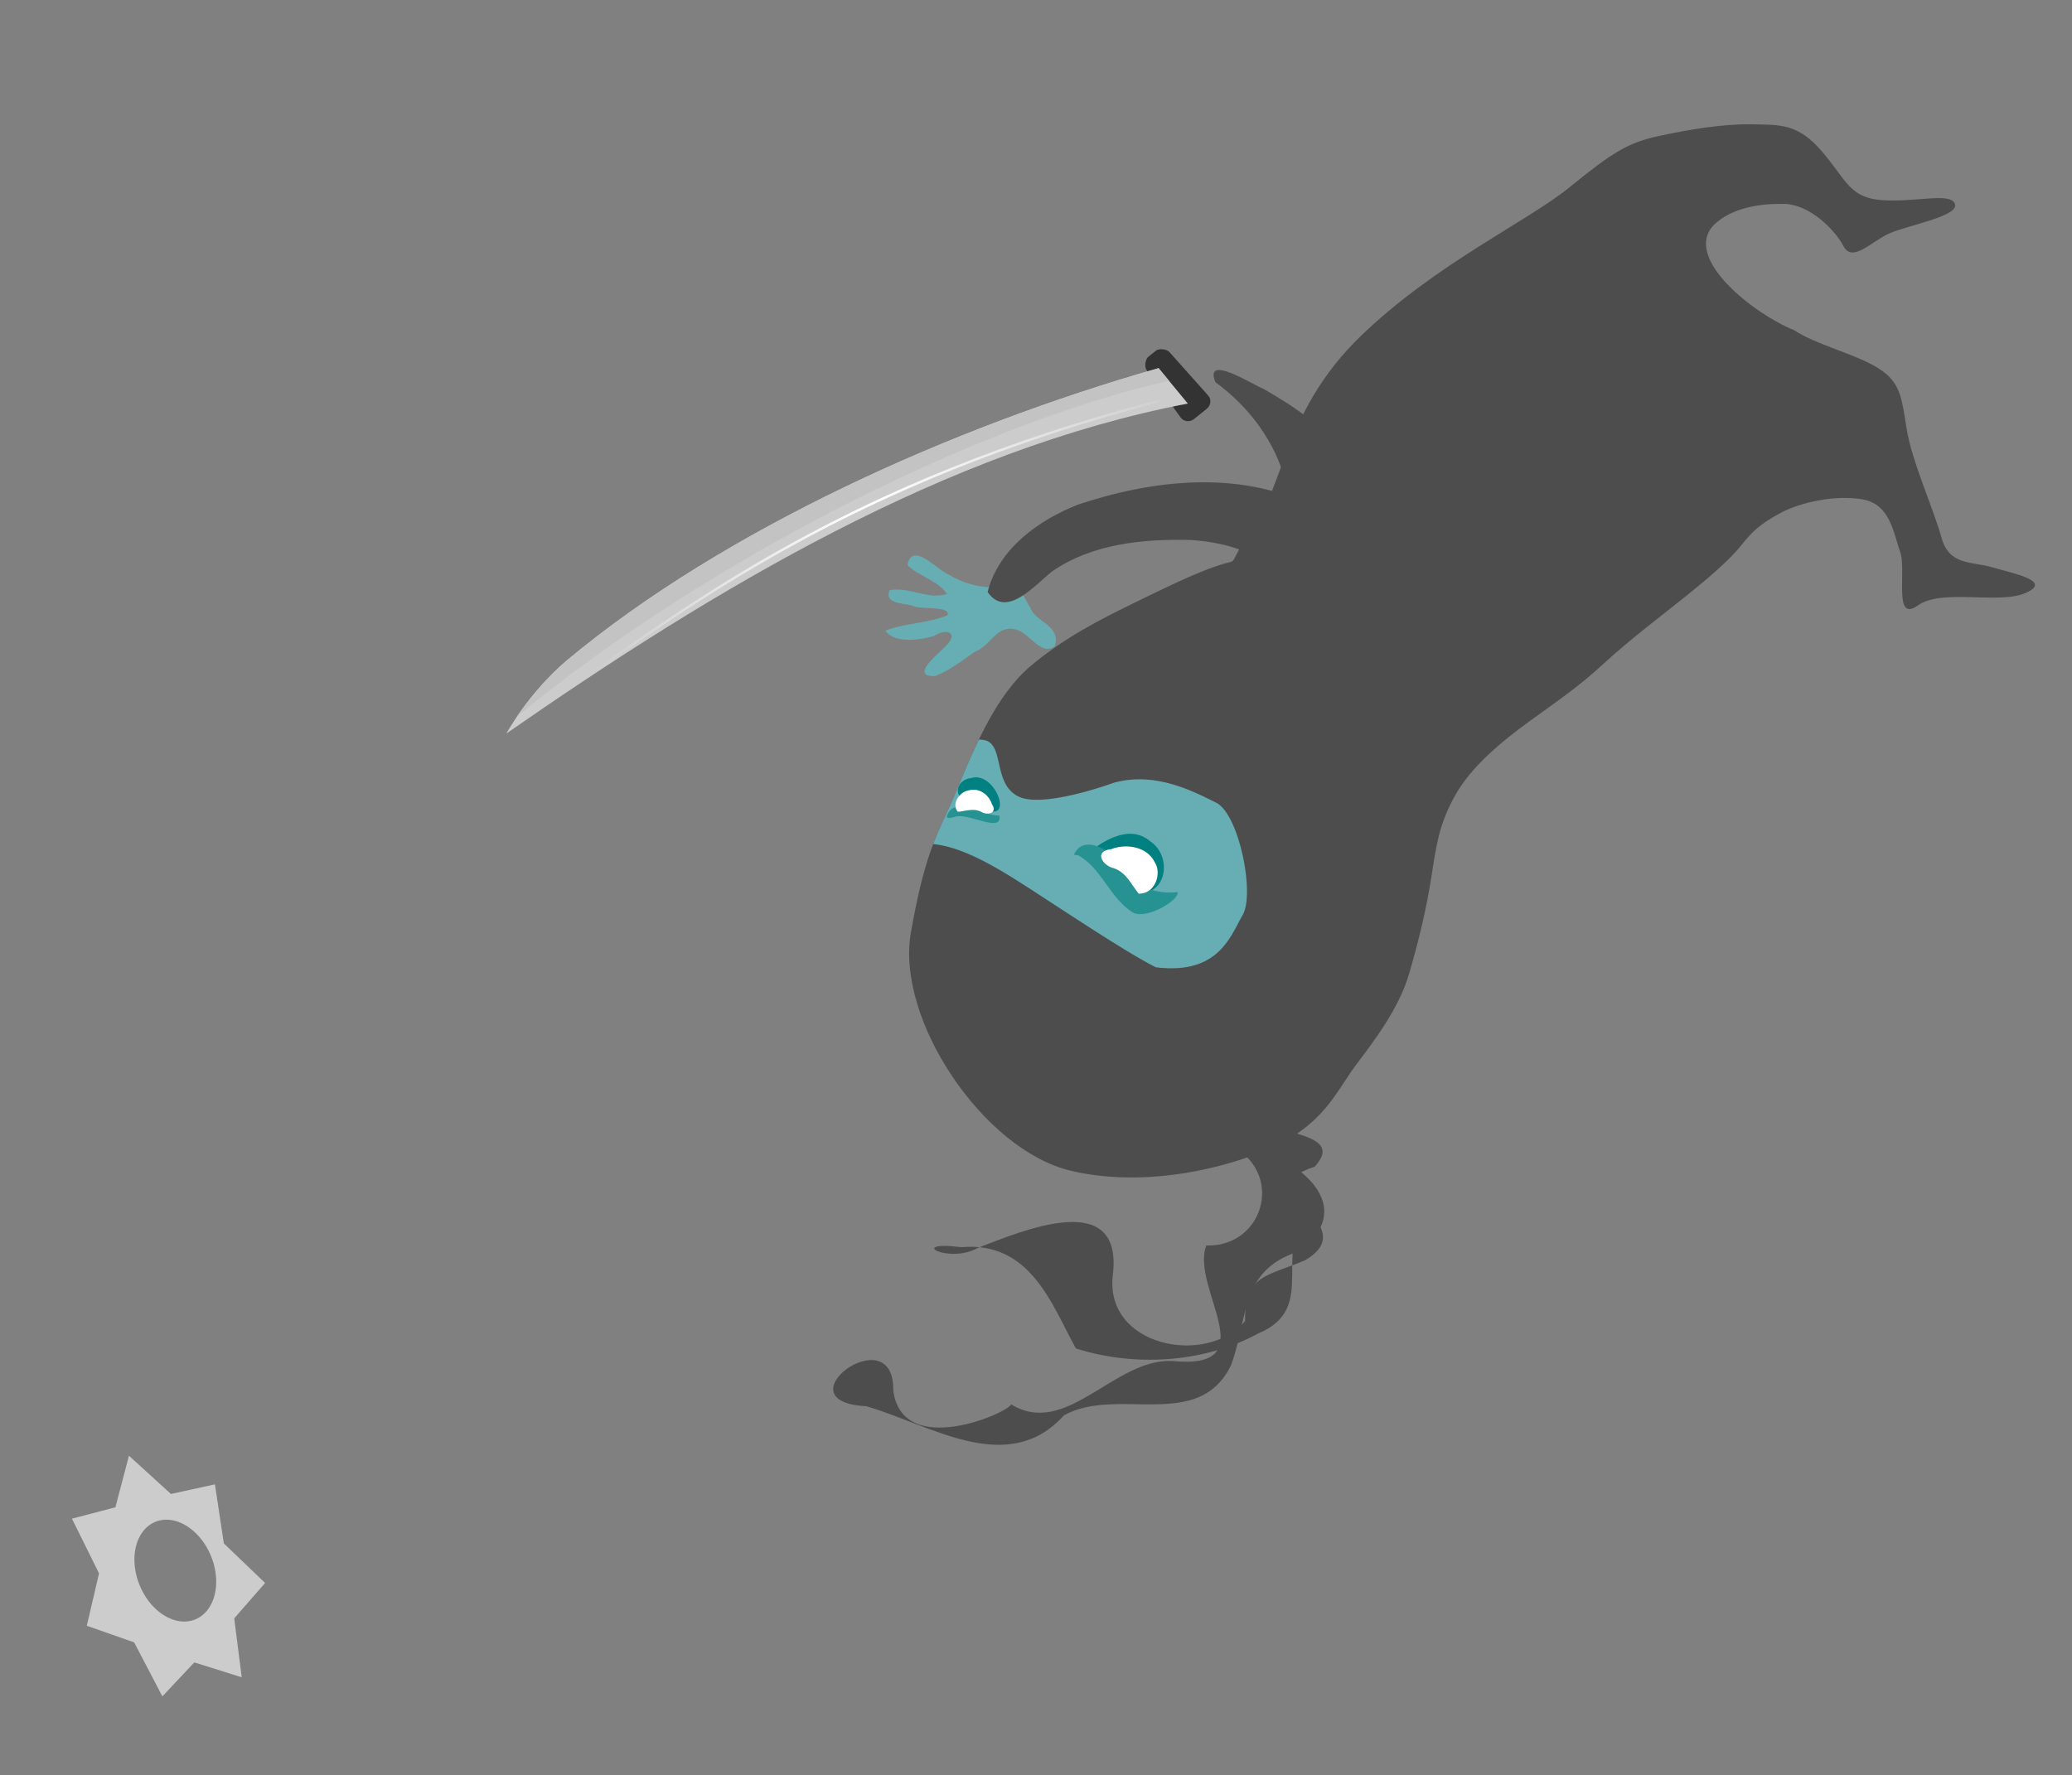 <svg xmlns="http://www.w3.org/2000/svg" xmlns:xlink="http://www.w3.org/1999/xlink" width="904.352" height="774.965" viewBox="0 0 847.83 726.53"><rect x="0" y="0" width="847.83" height="726.53" fill="#808080" stroke="none"/><defs><radialGradient xlink:href="#a" id="b" cx="210.617" cy="467.382" fx="210.617" fy="467.382" r="102.333" gradientTransform="matrix(1.25 -.432 .276 .796 -82.848 32.638)" gradientUnits="userSpaceOnUse"/><linearGradient id="a"><stop offset="0" stop-color="#fff"/><stop offset="1" stop-color="#fff" stop-opacity="0"/></linearGradient></defs><path d="M478.482 144.055l15.899 17.826c1.423 1.595 1.07 4.086-.597 5.423l-5.23 4.194c-1.668 1.337-4.176 1.139-5.424-.597l-13.942-19.394c-1.031-1.434-.448-4.587.596-5.424l3.275-2.625c1.043-.837 4.248-.72 5.423.597z" fill="#333"/><path d="M524.705 236.745c.012-13.11 4.736-26.14 1.396-39.248-4.135-16.667-15.074-31.078-28.809-41.13-4.73-11.863 15.388 1.116 19.922 2.894 11.8 6.95 24.732 14.544 30.811 27.384 2.371 9.128 1.876 18.957-2.545 27.485-2.922 9.033-8.667 18.827-17.474 22.756-3.422-.245-6.492 1.556-4.469 5.453" fill="#4d4d4d" fill-rule="evenodd"/><path d="M98.906 686.44l-3.063-24.128 12.636-14.485-16.895-16.194-3.639-24.164-18.002 3.938-17.174-15.648-5.554 21.102-17.777 4.652 11.076 22.38-4.993 21.446 19.367 6.803 11.55 22.093 13.073-13.896 19.395 6.101zm-19.003-23.698a21.57 15.774 67.744 01-22.769-13.987 21.57 15.774 67.744 016.43-25.938 21.57 15.774 67.744 0122.77 13.989 21.57 15.774 67.744 01-6.431 25.936z" fill="#ccc"/><path d="M528.231 465.572c15.17-9.363 19.518-20.261 26.686-29.83 7.167-9.569 17.473-22.728 21.746-37.489 4.274-14.76 7.04-26.725 9.08-39.64 2.039-12.915 2.96-20.816 9.531-32.826 6.572-12.01 19.382-22.518 30.867-30.827 11.484-8.31 20.234-14.241 30.258-23.553 10.025-9.311 25.713-21.189 34.337-28.132 8.625-6.943 17.014-14.19 21.592-19.91 4.578-5.72 7.442-8.623 15.885-13.255 8.444-4.633 22.97-7.71 34.11-5.701 11.138 2.008 12.512 13.906 15.202 21.511 2.69 7.606-2.931 29.065 7.131 21.904 10.063-7.162 33.052-.26 44.248-5.182 11.196-4.921-5.276-7.975-13.655-10.462-8.38-2.487-17.648-.58-20.816-12.137-3.17-11.558-12.25-31.474-14.312-44.816-2.061-13.341-2.749-19.092-11.868-24.727-9.12-5.635-25.378-9.507-34.193-15.421-15.908-6.299-45.775-29.297-32.814-42.999 7.46-7.15 18.669-8.764 28.723-8.645 10.054.12 20.537 10.04 24.282 17.197 3.745 7.158 11.268-1.79 18.98-5.168 7.713-3.378 28.619-6.997 26.678-12.052-1.845-4.802-15.943-.59-29.52-1.478-13.579-.89-14.775-8.105-24.728-19.785-9.952-11.68-17.22-11.072-28.985-11.271-11.764-.2-26.114 2.203-38.43 4.899-12.316 2.696-18.869 6.9-36.02 20.872-17.152 13.972-54.792 31.296-85.419 60.873-30.626 29.577-31.21 59.986-43.748 77.974-12.539 17.988-4.497 12.623-14.4 15.87-9.902 3.245-22.543 9.502-35.637 15.888-13.094 6.386-27.692 13.87-41.25 25.263-13.558 11.392-22.247 31.346-29.936 49.997-7.69 18.651-12.779 23.293-19.104 59.055-6.325 35.761 29.755 88.951 65.133 97.492 35.378 8.54 75.196-4.125 90.366-13.489z" fill="#4d4d4d" fill-rule="evenodd"/><path d="M421.648 248.754c1.664 5.637 12.66 7.145 9.97 15.719-6.01 4.399-10.683-6.44-16.866-7.012-7.025-1.408-9.827 7.193-15.759 9.175-5.284 3.663-10.455 7.883-16.482 10.047-10.559.16 1.697-9.18 4.508-12.325 5.42-5.237.444-7.465-4.685-4.136-6.085 1.832-16.462 3.139-20.083-2.132 8.19-3.114 17.328-2.974 25.37-6.257 1.763-3.907-10.066-2.316-13.777-3.766-3.345-1.35-12.318-.622-9.788-6.502 7.871-1.617 15.656 4.043 23.399 1.498-3.882-5.613-11.383-7.214-16.1-11.702 1.752-10.14 11.984 1.83 17.018 3.886 6.3 3.739 13.496 5.662 20.849 4.932 7.648-3.103 9.165 3.562 12.426 8.575zM481.677 396.202c18.22-1.06 22.395-14.145 26.816-21.773 5.053-8.718-1.536-41.276-10.844-45.915-9.307-4.639-25.007-12.917-42.01-8.137 0 0-29.108 10.763-39.166 5.47-10.571-5.564-5.123-22.039-14.378-23.078a23.232 23.232 0 00-1.537-.117c-3.145 6.494-6 13.257-8.723 19.862-3.81 9.24-6.98 15.048-9.98 22.9 9.556 1.074 19.96 5.9 33.925 14.706 14.477 9.128 44.128 29.235 57.187 35.748 3.218.39 6.108.485 8.71.334z" fill="#66aeb3" fill-rule="evenodd"/><path d="M467.043 365.609c10.998-.841 11.984-15.683 3.798-21.145-8.92-7.867-20.92.34-27.66 6.421 7.041-2.564 16.71-1.928 22.735 3.168 2.662 3.167 3.026 7.923 1.127 11.556zM401.32 330.182c14.474 8.79 6.377-14.954-3.891-11.772-7.216.728-7.705 10.338.706 8.488 1.584.309 3.054 1.588 3.185 3.284z" fill="teal" fill-rule="evenodd"/><path d="M441.259 350.055c9.842 5.564 13.1 18.119 22.767 23.636 6.007 2.347 18.781-5.595 17.804-8.625-9.196 1.163-19.24-2.7-23.254-11.489-3.638-5.479-15.334-12.53-19.118-3.792M390.791 334.269c5.335-1.794 19.534 6.94 18.097-.515-6.88.202-19-8.622-21.553.672 1.098.69 2.36.127 3.456-.157z" fill="#269292" fill-rule="evenodd"/><path d="M391.947 332.23c3.147-.27 6.363-1.58 9.427-.067 2.43 1.707 6.999.64 4.55-2.946-1.283-4.098-5.457-7.062-9.774-5.701-3.586.61-7.011 5.69-4.203 8.714zM465.936 365.725c-3.059-3.705-4.877-8.485-10.101-10.388-4.79-1.023-8.375-7.05-1.19-7.813 6.573-2.527 14.837-.801 17.78 5.233 3.102 4.513.374 13.14-6.489 12.968z" fill="#fff" fill-rule="evenodd"/><path d="M543.361 290.498c13.015 1.532 18.577-13.82 19.763-24.316 6.43-22.707-4.408-49.36-26.385-59.096-29.585-14.795-64.961-10.751-95.346-.686-16.313 6.346-32.819 18.16-37.267 35.877 7.703 11.231 19.498-3.078 26.497-8.498 16.306-11.271 37.278-13.29 56.568-12.782 16.099 1.013 34.884 6.415 41.118 23.082 6.295 12.29.63 26.145 3.979 38.922 1.937 4.57 10.454 9.29 13.825 3.684M505.182 469.527c20.413 12.445 10.971 40.99-11.578 40.18-6.714 17.343 25.088 51.214-14.13 47.267-23.897-.791-43.075 31.603-65.8 17.734-.262 3.11-44.488 22.85-48.176-5.715.52-30.488-47.11 4.652-11.075 6.495 26.115 7.467 57.877 29.279 80.922 3.756 21.784-12.18 55.135 7.006 68.425-20.65 7.097-19.568 3.64-38.502 27.156-46.28 28.681-19.976-5.88-43.077-25.744-42.787z" fill="#4d4d4d" fill-rule="evenodd"/><path d="M497.28 444.48c.77 22.294 57.886 14.1 40.658 32.996-28.173 8.858 20.984 23.626-3.847 38.243-15.005 6.537-25.078 5.729-24.605 24.884-15.595 18.767-58.273 10.577-54.055-19.51 3.725-34.915-37.292-17.294-55.193-10.442-12.187 6.907-29.647-3.05-6.87-.245 28.378-2.464 36.998 23.544 46.849 41.424 23.742 7.646 52.354 5.986 74.51-6.048 26.08-10.853 3.546-35.192 23.232-51.368 6.043-21.205-26.552-9.753-33.301-28.038-5.342-5.116-15.244-14.77-7.377-21.896z" fill="#4d4d4d" fill-rule="evenodd"/><path d="M474.072 150.668c-84.097 23.97-177.815 65.933-242.21 119.664-15.727 13.38-24.684 29.88-24.684 29.88 85.817-59.652 179.903-116.06 278.861-135.059z" fill="#ccc" fill-rule="evenodd"/><path d="M474.071 150.668c-84.097 23.97-177.814 65.934-242.208 119.665-9.24 7.86-16.12 16.77-20.243 22.807 83.117-68.38 194.856-121.31 266.735-137.288l-4.284-5.184z" fill="#c3c3c3" fill-rule="evenodd"/><path d="M426.651 269.515c-127.916 33.297-193.248 84.579-239.91 116.487" fill="none" stroke="url(#b)" transform="translate(47.906 -105.485)"/></svg>